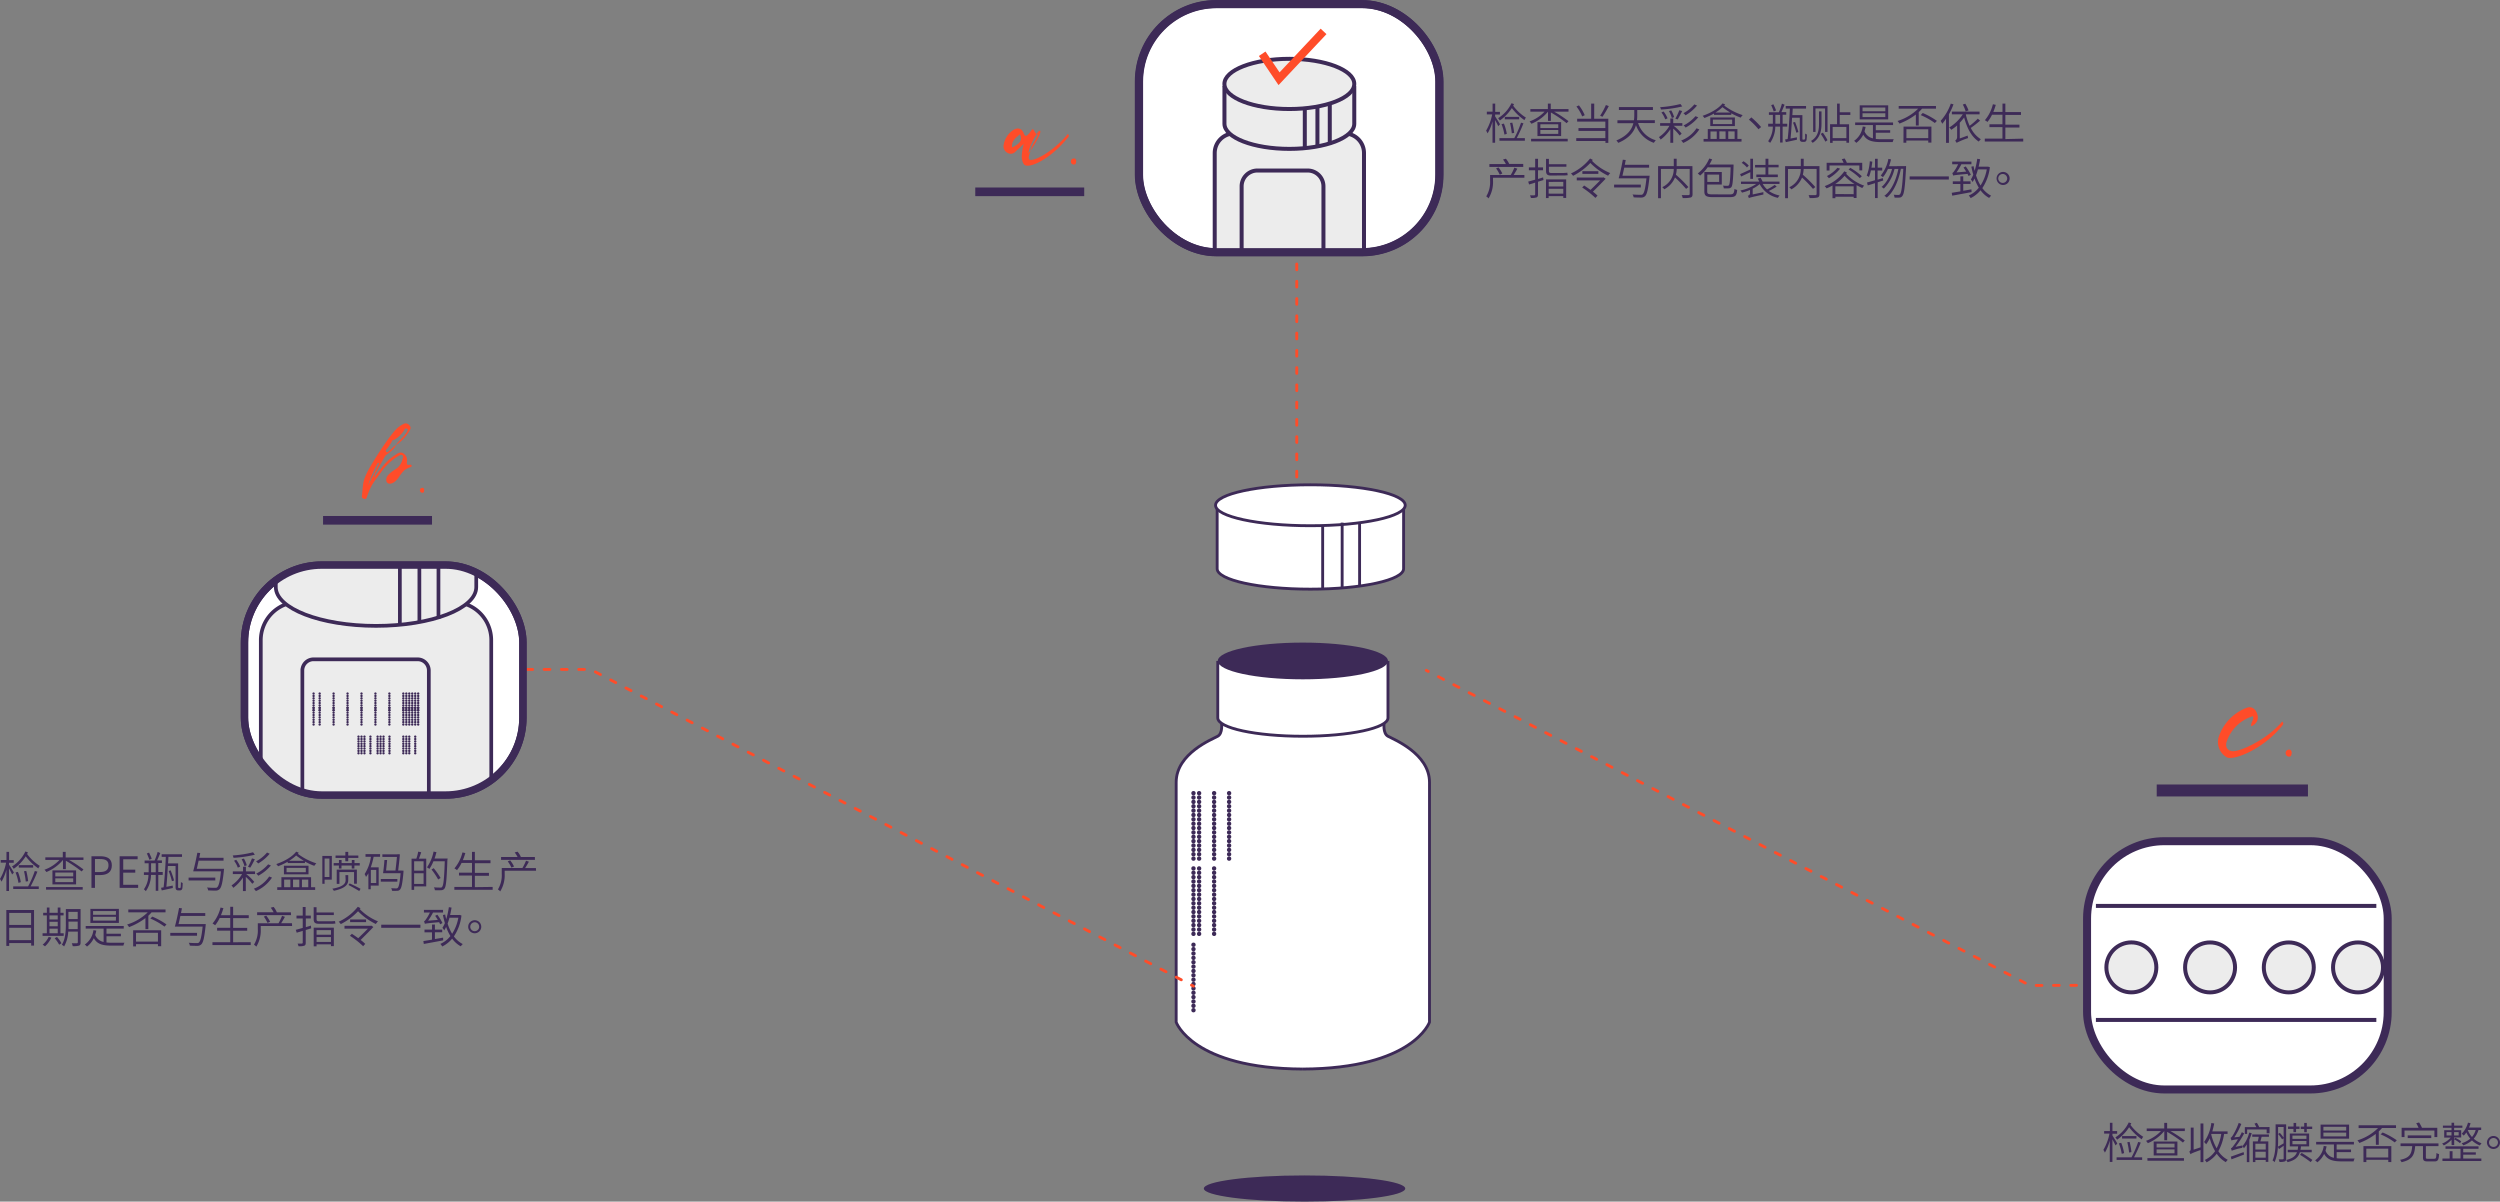 <svg height="417.51" viewBox="0 0 868.66 417.51" width="868.66" xmlns="http://www.w3.org/2000/svg" xmlns:xlink="http://www.w3.org/1999/xlink"><rect x="0" y="0" width="868.66" height="417.51" fill="#808080" stroke="none"/><clipPath id="a"><rect height="86.27" rx="26.89" width="104.46" x="725.18" y="292.28"/></clipPath><clipPath id="b"><rect height="86.21" rx="26.89" width="104.39" x="395.8" y="1.47"/></clipPath><clipPath id="c"><rect height="79.89" rx="26.89" width="96.74" x="84.95" y="196.35"/></clipPath><path d="m422.92 175.56v22.05c0 3.92 14.5 7.1 32.39 7.1s32.39-3.18 32.39-7.1v-22.05" fill="#fff" stroke="#3d2a57" stroke-miterlimit="10"/><path d="m338.87 66.65h37.86" fill="none" stroke="#3d2a57" stroke-miterlimit="10" stroke-width="3"/><path d="m112.25 180.79h37.86" fill="none" stroke="#3d2a57" stroke-miterlimit="10" stroke-width="3"/><path d="m749.38 274.66h52.55" fill="none" stroke="#3d2a57" stroke-miterlimit="10" stroke-width="4.16"/><path d="m371 47.85c-5.89 7.29-12.84 10.55-14.84 9.55-.81-.41-1.15-2.15-1.15-3.11a23.3 23.3 0 0 1 .67-4.29c-1.11 1.07-2 1.88-2.81 2.66a2.23 2.23 0 0 1 -3 .33 2.52 2.52 0 0 1 -1.11-2.81 7.57 7.57 0 0 1 3-4.77c1.55-1.22 3.22-1 3.92.85.59 1.59 1.15.85 1.78.22.44-.44.74-1 1.18-1.48s.74.85 1.52 1.63a18.36 18.36 0 0 0 -2.85 6.59c.26-.26.48-.56.74-.82-.19.7-1.15 3-.11 3.15 2.26.33 8.88-3.78 13.1-9 .65.63.17 1-.04 1.3zm-16.62-1.18c-1.44 1.22-3 2.33-2.73 4.55 2.84-1.3 3.65-2.56 2.76-4.55zm3.67 5.62c.48-2.22 2.33-3.92 2.88-6.4.56-1 .67-.26.41.59a28.1 28.1 0 0 1 -2.85 5.18c-.08.22-.27.41-.41.63zm2.07-5.66c.3-.41.59-.81.92-1.22l-.11.48c-.11.22-.26.59-.44 1a1.57 1.57 0 0 1 -.34-.26z" fill="#ff4c29"/><path d="m372.1 56.07a1 1 0 0 1 1-1c.63-.08.82.44.85.85-.07.66-.07 1.25-.74 1.25a1 1 0 0 1 -1.11-1.1z" fill="#ff4c29"/><path d="m142.59 162.31a10.32 10.32 0 0 0 -2 1 14.9 14.9 0 0 0 -2.2 2.79c-1.87 2.51-3.8 2.3-4.11 1.13-.49-1.86 1.47-3.09 3.71-4.59a5.5 5.5 0 0 0 1.87-3.1c.15-.46.33-1-.06-1.34s-.92 0-1.32.21a19.67 19.67 0 0 0 -6.1 5.7c-2.51 3.52-3.25 4-4.75 8.12-.18.52-.24 1.38-1.22 1.07s-.65-1-.59-1.59c.4-4.05.25-4.54 2-8.09 1.8-3.31 7.53-12.47 10.38-15a10.5 10.5 0 0 1 2.15-1.38 1.54 1.54 0 0 1 1.84.49 1.17 1.17 0 0 1 .27 1.59 15.48 15.48 0 0 1 -4.87 5.36c-.77 1.66-2.33 2.51-3.65 3.62-.15.12-3.43 6.12-3.58 6.25a7.57 7.57 0 0 0 -.36 1.45c1-1.35 2-2.7 3-4a18 18 0 0 1 4.48-4c.76-.52 1.65-1.1 2.63-.49a2.82 2.82 0 0 1 1.32 2.73c-.09.76-.28 1.53 1 1.22a.5.5 0 0 1 .61.37c.08.27-.23.39-.45.48zm-14.7 6.37 3.86-7.72a1.51 1.51 0 0 1 -.4-.21 39.09 39.09 0 0 0 -3.46 7.93zm6.34-11.7c.43.43.7-.12 1-.34.86-.58 1.41-1.5 2.36-2 1.1-1.65 2.79-2.88 3.83-4.63.55-1 .15-1.16-.77-1.07-.39 1.44-3.15 4-4.29 4a16.35 16.35 0 0 1 -1.9 3c-.26.21-.6.64-.23 1.06z" fill="#ff4c29"/><path d="m145.9 170.34a.84.84 0 0 1 .8-.83c.52-.06.67.37.7.71-.06.55-.06 1-.61 1a.86.86 0 0 1 -.89-.88z" fill="#ff4c29"/><path d="m770.87 256.21a16.35 16.35 0 0 1 9.61-10.21c1.88-.81 3.24.38 3.79 2 .64 1.79 0 3.4-2 4.38-.43-1.36 1.1-2.21.51-3.53a13.86 13.86 0 0 0 -9 8.59c-.77 2 .12 3.44 2 3.57 2.73.21 12.34-4.34 17.18-10.29.77.68.22 1.11 0 1.45-6.76 8.37-16.88 12.12-19.17 11a6.13 6.13 0 0 1 -2.92-6.96z" fill="#ff4c29"/><path d="m794.18 261.61a1.16 1.16 0 0 1 1.11-1.15c.72-.09.93.51 1 1-.08.76-.08 1.44-.85 1.44a1.19 1.19 0 0 1 -1.26-1.29z" fill="#ff4c29"/><ellipse cx="455.31" cy="175.56" fill="#fff" rx="32.95" ry="7.11" stroke="#3d2a57" stroke-miterlimit="10"/><path d="m452.7 371.46c38.39-.19 44-16.29 44-16.29v-83.37c0-10-12.69-15-14.46-16s-1.32-4.49-1.32-4.49l-.47-3h-54l-2 3s.46 3.48-1.31 4.49-14.46 5.94-14.46 16v83.37s5.64 16.1 44 16.29" fill="#fff" stroke="#3d2a57" stroke-miterlimit="10"/><path d="m423.13 229.66v19.78c0 3.53 13.24 6.38 29.57 6.38s29.57-2.85 29.57-6.38v-19.78" fill="#fff" stroke="#3d2a57" stroke-miterlimit="10"/><ellipse cx="452.7" cy="229.66" fill="#3d2a57" rx="29.57" ry="6.38"/><path d="m459.58 182.6v22.05" fill="#ff4c29" stroke="#3d2a57" stroke-miterlimit="10"/><path d="m466.35 181.59v23.06" fill="#ff4c29" stroke="#3d2a57" stroke-miterlimit="10"/><path d="m472.41 181.59v22.05" fill="#ff4c29" stroke="#3d2a57" stroke-miterlimit="10"/><g fill="#3d2a57"><path d="m520.58 43.85c-.21-.48-.69-1.39-1.08-2.14v7.89h-.91v-7.44a16.14 16.14 0 0 1 -1.7 4.18 7.78 7.78 0 0 0 -.52-.94 17.71 17.71 0 0 0 2.11-5.66h-1.86v-.93h2v-2.81h.91v2.86h1.64v.93h-1.67v.65c.36.54 1.46 2.29 1.7 2.74zm5.49-7.68c-.09.18-.19.38-.3.56a16.5 16.5 0 0 0 4.44 4.14 3.4 3.4 0 0 0 -.52.88 19.41 19.41 0 0 1 -4.38-4.21 15.29 15.29 0 0 1 -4.17 4.33 9.32 9.32 0 0 0 -.6-.81 12.44 12.44 0 0 0 4.65-5.2zm3.27 6.69a48.49 48.49 0 0 1 -2.34 5.14h2.84v.9h-8.84v-.9h5.17a35 35 0 0 0 2.33-5.37zm-6.78.08a16.86 16.86 0 0 1 1 3.58l-.83.24a16.89 16.89 0 0 0 -1-3.61zm5.3-1.47h-5v-.87h5zm-2.57 4.84a26.58 26.58 0 0 0 -.61-3.58l.79-.11a25 25 0 0 1 .65 3.56z"/><path d="m545 38.8h-5a43 43 0 0 1 5 3.3l-.65.7a43.49 43.49 0 0 0 -5.47-3.72v2.92h-1v-3.2a14.66 14.66 0 0 1 -5.77 4.2 6.33 6.33 0 0 0 -.64-.81 13.25 13.25 0 0 0 5.22-3.4h-4.94v-.9h6.08v-1.89h1v1.9h6.17zm-13 9.42h12.72v.9h-12.72zm10.44-5.78v4.85h-8.23v-4.85zm-1 .74h-6.22v1.33h6.22zm0 2h-6.22v1.33h6.22z"/><path d="m553.92 41.26h4.91v8.38h-1v-.64h-10.14v-1h10.11v-2.5h-9.34v-1h9.34v-2.25h-9.8v-1h4.87v-5.25h1.07zm-4.17-.81a14.33 14.33 0 0 0 -2-3.45l.88-.38a14.41 14.41 0 0 1 2 3.41zm9.25-3.59a36.76 36.76 0 0 1 -2.19 3.71l-.82-.36a23.87 23.87 0 0 0 2-3.72z"/><path d="m569.18 42.74a9.08 9.08 0 0 0 6.16 6 3.85 3.85 0 0 0 -.67.89 10 10 0 0 1 -6.23-6.15c-.64 2.23-2.26 4.51-6.15 6.16a5.3 5.3 0 0 0 -.66-.84c3.93-1.63 5.39-3.88 5.91-6h-5.54v-1h5.74a12.37 12.37 0 0 0 .11-1.79v-1.8h-5.34v-1h11.82v1h-5.45v1.79a13.54 13.54 0 0 1 -.09 1.77h6.21v1z"/><path d="m581.52 43.7a15.46 15.46 0 0 1 2.79 2.73l-.69.66a14.47 14.47 0 0 0 -2.24-2.4v4.92h-1v-4.69a14.31 14.31 0 0 1 -3.36 3.58 3.51 3.51 0 0 0 -.61-.85 11.86 11.86 0 0 0 3.67-3.95h-3.25v-.91h3.55v-1.62h1v1.62h3.17v.91zm3-6.72a38.85 38.85 0 0 1 -7.41 1.08 2.75 2.75 0 0 0 -.28-.82 38.44 38.44 0 0 0 7.06-1.1zm-5.92 4.5a8.42 8.42 0 0 0 -1.31-2.4l.74-.34a9.06 9.06 0 0 1 1.38 2.37zm2.3-.48a10.57 10.57 0 0 0 -1-2.42l.8-.22a10.15 10.15 0 0 1 1 2.34zm1.22.22a19 19 0 0 0 1.38-2.92l1 .28c-.5 1-1.11 2.18-1.59 2.93zm8.34 3.75a12.79 12.79 0 0 1 -5.61 4.7 3.72 3.72 0 0 0 -.71-.83 11.27 11.27 0 0 0 5.34-4.26zm-.8-8.29a15.07 15.07 0 0 1 -4 3.39 4 4 0 0 0 -.74-.74 12.67 12.67 0 0 0 3.81-3.06zm.42 4.08a15.14 15.14 0 0 1 -4.38 3.57 3.35 3.35 0 0 0 -.72-.74 13.5 13.5 0 0 0 4.14-3.22z"/><path d="m599.42 36.28a2.88 2.88 0 0 1 -.32.39 21.08 21.08 0 0 0 6.42 3.33 5.24 5.24 0 0 0 -.7.87 22.13 22.13 0 0 1 -3.26-1.5v.54h-6v-.46a24.66 24.66 0 0 1 -3.34 1.55 3.8 3.8 0 0 0 -.63-.76c2.92-1 5.59-2.57 6.93-4.32zm4.27 12h1.43v.93h-13.19v-.93h1.46v-3.44h10.3zm-.88-7.47v3h-8.55v-3zm-8.48 7.47h2.17v-2.61h-2.17zm7.53-6.73h-6.69v1.55h6.69zm-.67-2.46a23.37 23.37 0 0 1 -2.69-1.85 13.83 13.83 0 0 1 -2.41 1.85zm-3.77 6.54v2.65h2.16v-2.61zm3.09 0v2.65h2.21v-2.61z"/><path d="m611.92 44.14-.91.78a24 24 0 0 0 -3.33-3.35l.85-.78a28.91 28.91 0 0 1 3.39 3.35z"/><path d="m619.4 44v5.53h-.88v-5.53h-1.67a10.09 10.09 0 0 1 -1.8 5.65 3.38 3.38 0 0 0 -.7-.58 9 9 0 0 0 1.65-5.07h-1.62v-1h1.62v-3.08h-1.37v-.92h3.47a20.44 20.44 0 0 0 1.06-3l.92.39c-.35.83-.75 1.82-1.11 2.57h1.68v.91h-1.25v3.13h1.6v1zm-3.09-5.25a23.45 23.45 0 0 0 -.88-2.21l.76-.3c.33.69.75 1.61.93 2.13zm2.21 4.25v-3.08h-1.64v3.08zm8.31 5.49a.39.39 0 0 0 .27-.07 1.13 1.13 0 0 0 .12-.44c0-.25 0-.84 0-1.59a1.62 1.62 0 0 0 .62.33 16.36 16.36 0 0 1 -.11 1.79 1 1 0 0 1 -.3.61.93.93 0 0 1 -.6.18h-.55a1 1 0 0 1 -.68-.24c-.19-.18-.24-.42-.24-1.44v-6.72h-2.68c-.15 2.62-.33 5.35-.53 7.24l2.21-.43v.84l-3.85.84-.26-.92.9-.16c.32-2.67.63-7.19.77-10.58h-1.44v-.91h7.06v.91h-4.64c0 .72-.08 1.49-.12 2.27h3.49v7.78a2 2 0 0 0 .06.69.27.27 0 0 0 .2.06zm-2.69-2.4a24.78 24.78 0 0 0 -1.14-3.5l.71-.21a28.63 28.63 0 0 1 1.18 3.53z"/><path d="m632.91 42.85c0 2.2-.28 5-3.08 6.79a3.52 3.52 0 0 0 -.58-.66c2.63-1.51 2.79-4.2 2.79-6.13v-4.14h.87zm-2.08 3h-.83v-9h5v9h-.86v-8.16h-3.33zm2.56.26a22.19 22.19 0 0 1 1.61 2.59l-.75.52a20 20 0 0 0 -1.63-2.7zm5.85-6.17v3.23h3.24v6.42h-.93v-.66h-4.77v.72h-.9v-6.5h2.43v-7.15h.93v3h3.69v.93zm2.31 4.16h-4.77v3.9h4.77z"/><path d="m651.77 48.28a17.77 17.77 0 0 0 1.85.09h4.39a4.42 4.42 0 0 0 -.36 1h-4.06c-3.08 0-5-.48-6.18-2.59a8 8 0 0 1 -2.41 2.86 4.76 4.76 0 0 0 -.77-.7 7.17 7.17 0 0 0 3-5l1 .15a15.34 15.34 0 0 1 -.38 1.52 4 4 0 0 0 2.93 2.46v-4.61h-6.18v-.9h13.17v.9h-6v1.77h5v.9h-5zm4.31-6.8h-9.9v-4.89h9.9zm-1-4.12h-7.92v1.3h7.92zm0 2h-7.92v1.32h7.92z"/><path d="m665.69 39.8a22.83 22.83 0 0 1 -5.69 3.14 4.41 4.41 0 0 0 -.69-.9 17.63 17.63 0 0 0 7.19-4.28h-6.77v-.93h12.95v.93h-4.85a11.68 11.68 0 0 1 -1.14 1.2v4.65h-1zm-4.28 4.2h9.69v5.55h-1.1v-.72h-7.62v.77h-1zm1 .89v3.11h7.59v-3.08zm5.67-5.63a26.3 26.3 0 0 1 4.92 2.74l-.71.75a23.89 23.89 0 0 0 -4.91-2.75z"/><path d="m678.77 36.25a23.38 23.38 0 0 1 -1.59 3.45v9.94h-1v-8.41a14.07 14.07 0 0 1 -1.31 1.77 6.37 6.37 0 0 0 -.57-1 17.45 17.45 0 0 0 3.53-6zm9.23 5.67a34.35 34.35 0 0 1 -3.22 2.53 9.64 9.64 0 0 0 3.49 3.93 6.21 6.21 0 0 0 -.72.81c-2.47-1.56-4.12-4.71-5.08-8.37a16.84 16.84 0 0 1 -1.52 1.82v5.47l2.73-1a6.39 6.39 0 0 0 .17.87 25.22 25.22 0 0 0 -4 1.65 3.2 3.2 0 0 0 -.51-.75 1.5 1.5 0 0 0 .69-1.23v-4.05a18 18 0 0 1 -2.03 1.5 5.9 5.9 0 0 0 -.71-.8 15.07 15.07 0 0 0 4.71-4.57h-3.8v-.95h9.63v.95h-4.69l-.08.1a21.17 21.17 0 0 0 1.31 3.89 24.54 24.54 0 0 0 2.85-2.49zm-5-3.21a13.75 13.75 0 0 0 -1-2.39l.87-.28a13 13 0 0 1 1.13 2.32z"/><path d="m703 48.17v1h-13.36v-1h6.14v-4h-4.52v-1h4.52v-3.31h-3.62a11.88 11.88 0 0 1 -1.59 2.51 5.42 5.42 0 0 0 -.9-.6 13.57 13.57 0 0 0 2.79-5.55l1 .21a21.59 21.59 0 0 1 -.85 2.46h3.18v-2.89h1v2.93h5.43v1h-5.43v3.39h4.89v1h-4.89v4z"/><path d="m529.67 61.75h-10.9v1.09a10.77 10.77 0 0 1 -1.55 6.09 3.33 3.33 0 0 0 -.81-.69 9.47 9.47 0 0 0 1.34-5.43v-2h7.18a17.19 17.19 0 0 0 1.25-2.55l1.05.35c-.41.73-.87 1.56-1.31 2.2h3.75zm-.39-3.75h-11.77v-1h5.73a9.29 9.29 0 0 0 -1-1.58l1-.27a6.88 6.88 0 0 1 1.14 1.8h-.12 5zm-8.17 2.7a11.28 11.28 0 0 0 -1.28-2.18l.84-.34a10.11 10.11 0 0 1 1.33 2.1z"/><path d="m536.3 62.56-1.9.58v4.46c0 .58-.15.85-.51 1a5.43 5.43 0 0 1 -1.95.18 4.89 4.89 0 0 0 -.33-.92h1.52s.28-.06.28-.28v-4.12l-2.1.64-.32-1c.66-.18 1.5-.4 2.42-.67v-3.26h-2.18v-1h2.18v-3h1v3h1.74v1h-1.75v3c.58-.15 1.18-.35 1.77-.53zm2.7-1.56c-1.38 0-1.81-.43-1.81-1.68v-4.11h1v1.84h6.08v.89h-6.08v1.39c0 .57.17.78.83.78h4a12.43 12.43 0 0 0 1.58-.11c0 .27.09.65.13.87a8.92 8.92 0 0 1 -1.68.09zm-1.81 1.34h7v6.43h-1v-.63h-5.09v.69h-.94zm.94.87v1.59h5.06v-1.61zm5.06 4.09v-1.7h-5.09v1.68z"/><path d="m553.43 55.55a3.79 3.79 0 0 1 -.25.35 19 19 0 0 0 6.33 4.24 4.88 4.88 0 0 0 -.75.92 22 22 0 0 1 -6.18-4.44 21.19 21.19 0 0 1 -6 4.47 5.48 5.48 0 0 0 -.72-.83 18 18 0 0 0 6.64-5.19zm4.47 6.56c-1.17 1.24-2.92 3-4.42 4.5a14.47 14.47 0 0 1 1.6 1.36l-.73.8a31.81 31.81 0 0 0 -4.6-3.62l.68-.69c.7.44 1.47 1 2.22 1.52 1.13-1.08 2.39-2.33 3.35-3.3h-8.13v-1h9.13l.15-.08zm-2.53-2.63v.93h-5.55v-.93z"/><path d="m570.13 65.14h-9.29v-1h9.29zm3-3.62c-.44 4.29-.86 6-1.53 6.63a1.85 1.85 0 0 1 -1.34.5c-.52 0-1.59 0-2.64-.08a2.19 2.19 0 0 0 -.37-1c1.17.11 2.31.12 2.73.12s.6 0 .78-.18c.55-.45.94-2 1.32-5.55h-9.65c.47-1.64 1.08-4.44 1.44-6.47l1 .11c-.09.52-.19 1.09-.31 1.66h8.44v1h-8.64c-.21 1-.42 2-.63 2.81h9.46z"/><path d="m588.1 67.45c0 .69-.17 1-.66 1.18a10.93 10.93 0 0 1 -2.76.18 4 4 0 0 0 -.35-1h2.4s.38-.11.38-.36v-8.75h-4.5a9.65 9.65 0 0 1 -.29 2 46.61 46.61 0 0 1 4.34 4.3l-.81.63a43.25 43.25 0 0 0 -3.85-3.97 8.15 8.15 0 0 1 -3.72 4.11 4.1 4.1 0 0 0 -.71-.74 6.89 6.89 0 0 0 4-6.33h-4.45v10.16h-1v-11.13h5.46v-2.58h1v2.58h5.48z"/><path d="m593.35 58.13a14.63 14.63 0 0 1 -2.61 2.87c-.18-.17-.59-.54-.83-.72a13 13 0 0 0 4-5.21l1 .29a18.25 18.25 0 0 1 -.95 1.81h8.39s0 .36 0 .5c-.16 5-.33 6.76-.73 7.3a1.26 1.26 0 0 1 -.93.47 13 13 0 0 1 -1.74 0 2.6 2.6 0 0 0 -.27-.94c.67.06 1.3.06 1.54.06a.54.54 0 0 0 .51-.2c.3-.37.47-1.9.6-6.21zm7.65 9.42c1.29 0 1.52-.34 1.67-1.92a2.58 2.58 0 0 0 .94.36c-.19 2-.61 2.51-2.61 2.51h-5.8c-2.27 0-3-.39-3-2v-6.73h6.06v4.36h-5.07v2.4c0 .81.29 1 1.89 1zm-7.77-6.88v2.55h4.11v-2.55z"/><path d="m608.17 59.83c-1.11.54-2.27 1.06-3.2 1.5l-.34-.84c.91-.36 2.2-1 3.54-1.59v-3.75h.94v7h-.94zm9.16 5a20.58 20.58 0 0 1 -2.73 1.52 10.25 10.25 0 0 0 3.75 1.59 2.78 2.78 0 0 0 -.58.81 9.25 9.25 0 0 1 -6.35-4.79 10.89 10.89 0 0 1 -2.42 1.6v2l3.72-.8a6.05 6.05 0 0 0 0 .83c-4.25.94-4.76 1.06-5.06 1.26a2.81 2.81 0 0 0 -.36-.84.94.94 0 0 0 .77-.9v-1.11a17.79 17.79 0 0 1 -2.78.93 3.72 3.72 0 0 0 -.57-.75 15.07 15.07 0 0 0 5.52-2.27h-5.31v-.81h6.35a8.64 8.64 0 0 0 -.54-1.05l1-.27c.25.4.52.91.72 1.32h5.85v.82h-5.82a7.18 7.18 0 0 0 1.51 1.89 19 19 0 0 0 2.64-1.56zm-10.33-6.64a8.59 8.59 0 0 0 -1.82-1.6l.61-.57a8.26 8.26 0 0 1 1.84 1.53zm6.45 0h-3.63v-.89h3.63v-2.15h1v2.11h3.55v.89h-3.57v2.5h3.3v.89h-7.47v-.89h3.18z"/><path d="m632.2 67.45c0 .69-.17 1-.66 1.18a10.93 10.93 0 0 1 -2.76.18 4 4 0 0 0 -.35-1h2.4s.38-.11.38-.36v-8.75h-4.5a9.65 9.65 0 0 1 -.29 2 46.61 46.61 0 0 1 4.34 4.3l-.81.63a43.25 43.25 0 0 0 -3.81-3.94 8.15 8.15 0 0 1 -3.72 4.11 3.79 3.79 0 0 0 -.71-.74 6.89 6.89 0 0 0 4-6.33h-4.45v10.13h-1v-11.13h5.46v-2.58h1v2.58h5.48z"/><path d="m641.75 60-.28.39a15.61 15.61 0 0 0 6.27 4.12 3.22 3.22 0 0 0 -.65.83c-.7-.3-1.36-.65-2-1v4.47h-1v-.45h-6.36v.52h-1v-4.43a15.34 15.34 0 0 1 -2.07 1 4.78 4.78 0 0 0 -.65-.79 14.51 14.51 0 0 0 6.84-5.15zm-6.06-.75h-1v-2.69h5.89a8.64 8.64 0 0 0 -.64-1.25l1-.25a9 9 0 0 1 .78 1.5h5.34v2.64h-1v-1.71h-10.37zm3.68-.63a14.58 14.58 0 0 1 -3.89 3.31 8.06 8.06 0 0 0 -.7-.76 11.85 11.85 0 0 0 3.66-2.87zm4.71 8.85v-2.72h-6.36v2.67zm.25-3.57a15.79 15.79 0 0 1 -3.4-2.82 15.3 15.3 0 0 1 -3.2 2.82zm-1.41-5.58a21.74 21.74 0 0 1 4 2.91l-.7.67a21.12 21.12 0 0 0 -3.9-3z"/><path d="m654.37 62.71-1.94.63v5.49h-.93v-5.19l-2.52.78-.27-1c.77-.21 1.74-.48 2.79-.8v-3.41h-1.42a13.82 13.82 0 0 1 -.69 2.28 5.6 5.6 0 0 0 -.77-.46 17.27 17.27 0 0 0 1.07-5l.88.15c-.09.7-.19 1.41-.31 2.08h1.24v-3.08h.93v3.07h1.57v1h-1.61v3.18l1.82-.55zm7.92-5s0 .39 0 .52c-.36 6.83-.67 9.15-1.3 9.87a1.27 1.27 0 0 1 -1 .56 12.52 12.52 0 0 1 -1.71 0 2.67 2.67 0 0 0 -.28-1c.7.06 1.32.08 1.6.08a.66.66 0 0 0 .59-.26c.48-.54.82-2.77 1.14-8.83h-.84c-.77 4-2.43 8-4.92 10a2.9 2.9 0 0 0 -.84-.6c2.49-1.8 4.11-5.55 4.89-9.36h-1.34a14.59 14.59 0 0 1 -3.72 6.85 3.58 3.58 0 0 0 -.79-.58c1.6-1.26 3-3.83 3.66-6.27h-1.43a12.3 12.3 0 0 1 -1.74 2.88 7.68 7.68 0 0 0 -.77-.57 12.91 12.91 0 0 0 2.66-5.79l.91.18a21.09 21.09 0 0 1 -.69 2.37z"/><path d="m677.15 61.3v1.08h-13.62v-1.08z"/><path d="m685.06 66.74c-2.42.47-5 .93-6.74 1.25l-.16-1 3-.49v-2.56h-2.63v-.94h2.63v-1.73h1v1.73h2.53v.92h-2.53v2.37l2.83-.5zm-1.06-5.58a8.06 8.06 0 0 0 -.36-.73c-4.11.37-4.63.45-5 .58a6.2 6.2 0 0 0 -.3-.93c.23 0 .44-.28.68-.64a13.45 13.45 0 0 0 1.36-2.37h-2.07v-.92h6.69v.92h-3.48a24.07 24.07 0 0 1 -1.71 2.83l3.37-.27c-.3-.49-.63-1-.93-1.42l.77-.38a19.2 19.2 0 0 1 1.78 2.88zm7.41-3.06a16.48 16.48 0 0 1 -2.62 7.26 8.79 8.79 0 0 0 3.06 2.64 4.75 4.75 0 0 0 -.69.78 9.32 9.32 0 0 1 -3-2.67 10.24 10.24 0 0 1 -3.43 2.73 4.17 4.17 0 0 0 -.66-.9 9.11 9.11 0 0 0 3.49-2.73 15.89 15.89 0 0 1 -1.48-3.19c-.21.45-.44.85-.66 1.23a5.82 5.82 0 0 0 -.62-.9 9.1 9.1 0 0 0 .84-1.65c-.25-.89-.48-1.82-.67-2.79l.78-.17a16 16 0 0 0 .37 1.62 29.1 29.1 0 0 0 .9-4.18l1 .15c-.15.88-.32 1.75-.51 2.58h3.13.17zm-4.15.77c-.21.72-.42 1.41-.66 2.05a16 16 0 0 0 1.57 3.53 15.18 15.18 0 0 0 2.16-5.58z"/><path d="m696 59.74a2.27 2.27 0 1 1 -2.26 2.26 2.27 2.27 0 0 1 2.26-2.26zm0 3.81a1.55 1.55 0 0 0 0-3.09 1.55 1.55 0 1 0 0 3.09z"/><path d="m735.07 398c-.21-.48-.69-1.39-1.08-2.14v7.88h-.92v-7.43a16.15 16.15 0 0 1 -1.69 4.18 6.78 6.78 0 0 0 -.53-.95 17.79 17.79 0 0 0 2.12-5.65h-1.86v-.89h2v-2.86h.89v2.86h1.63v.93h-1.63v.64c.36.55 1.45 2.3 1.69 2.75zm5.49-7.68c-.09.18-.2.38-.3.55a16.39 16.39 0 0 0 4.44 4.13 3.44 3.44 0 0 0 -.53.88 20.07 20.07 0 0 1 -4.38-4.21 15.15 15.15 0 0 1 -4.17 4.33 9.32 9.32 0 0 0 -.6-.81 12.44 12.44 0 0 0 4.65-5.2zm3.27 6.69a51.61 51.61 0 0 1 -2.34 5.13h2.83v.9h-8.88v-.9h5.18a35.35 35.35 0 0 0 2.32-5.37zm-6.78.08a16.79 16.79 0 0 1 1 3.58l-.82.24a17.58 17.58 0 0 0 -1-3.62zm5.29-1.48h-5v-.86h5zm-2.56 4.85a28.84 28.84 0 0 0 -.62-3.59l.8-.1a24.81 24.81 0 0 1 .64 3.55z"/><path d="m759.13 393h-5a41.28 41.28 0 0 1 5 3.3l-.64.7a44.43 44.43 0 0 0 -5.48-3.72v2.91h-1v-3.19a14.63 14.63 0 0 1 -5.71 4.21 5.13 5.13 0 0 0 -.65-.81 13.36 13.36 0 0 0 5.22-3.4h-4.97v-.9h6.1v-1.94h1v1.94h6.17zm-13 9.41h12.72v.91h-12.68zm10.44-5.77v4.85h-8.24v-4.85zm-1 .74h-6.23v1.33h6.23zm0 2h-6.23v1.34h6.23z"/><path d="m764.6 390.36h1v13.45h-1v-4.22c-2.8 1-3.21 1.25-3.48 1.47a5.39 5.39 0 0 0 -.43-.91 1.08 1.08 0 0 0 .52-1v-7.35h1v7.66l2.41-.81zm8.19 3.64a17.47 17.47 0 0 1 -2 6 8.84 8.84 0 0 0 3.29 3 4.48 4.48 0 0 0 -.69.81 9.35 9.35 0 0 1 -3.15-2.93 10.71 10.71 0 0 1 -3.53 3 3.7 3.7 0 0 0 -.64-.83 9 9 0 0 0 3.6-3.06 18.71 18.71 0 0 1 -1.86-4.48 12 12 0 0 1 -1.26 2.1 6 6 0 0 0 -.71-.81 14.3 14.3 0 0 0 2.52-6.6l1 .17c-.18.94-.41 1.87-.66 2.75h5.3v.88zm-4.47.17a18.69 18.69 0 0 0 1.88 4.83 16.17 16.17 0 0 0 1.6-5h-3.42z"/><path d="m779.14 398a4.52 4.52 0 0 0 0 .84 18.31 18.31 0 0 0 -3.69 1c-.05-.18-.2-.64-.29-.87.29-.05.62-.43 1-1a18.15 18.15 0 0 0 1.44-2.1 9.62 9.62 0 0 0 -2.26.39 8 8 0 0 0 -.3-.91c.24-.05.51-.42.84-.92a24.61 24.61 0 0 0 2-4.28l.9.39a25.7 25.7 0 0 1 -2.44 4.64l1.78-.18a13 13 0 0 0 .84-1.61l.8.44a32.41 32.41 0 0 1 -3 4.65zm-4 3.89c1.11-.37 2.79-1 4.44-1.57l.15.84c-1.53.59-3.12 1.21-4.38 1.67zm7.26-8.13a22.81 22.81 0 0 1 -.84 2.23v7.82h-.87v-6.2a9 9 0 0 1 -1 1.34 4.12 4.12 0 0 0 -.55-.65 11.67 11.67 0 0 0 2.38-4.77zm6.18-2.16v2.16h-1v-1.31h-6.78v1.55h-.8v-2.37h4c-.2-.39-.44-.86-.65-1.21l.83-.29a11.65 11.65 0 0 1 .81 1.5zm-6 2.59h5.79v.81h-2.53c-.15.54-.3 1.11-.44 1.59h2.76v7.11h-.9v-.64h-3.6v.71h-.87v-7.17h1.7c.13-.48.25-1.08.34-1.59h-2.25zm4.68 3.22h-3.6v2h3.6zm0 4.85v-2.08h-3.6v2.08z"/><path d="m794.36 402.55c0 .54-.12.83-.45 1a5.28 5.28 0 0 1 -1.89.18 3.5 3.5 0 0 0 -.27-.91h1.49s.25-.08.25-.28v-4.44l-1.62 1.17-.39-.79a15.42 15.42 0 0 1 -1.14 5.34 2.49 2.49 0 0 0 -.72-.61c1-2.13 1.07-5.07 1.07-7.21v-5.33h3.67zm-2.8-6.57c0 .75 0 1.57-.08 2.46.53-.29 1.25-.72 2-1.17v-1.77l-.54.38a11.69 11.69 0 0 0 -1.38-1.86l.6-.38a13 13 0 0 1 1.32 1.65v-3.69h-1.93zm7.56 4.4c-.54 1.71-1.68 2.8-4.28 3.43a2.48 2.48 0 0 0 -.51-.76c2.25-.51 3.27-1.35 3.78-2.67h-3.21v-.87h3.45c.08-.37.12-.75.17-1.17h-2.9v-4.49h6.72v4.49h-2.85c0 .4-.09.8-.16 1.17h3.91v.87zm-2.24-8.12h-1.88v-.84h1.93v-1.23h.9v1.23h1.17v.84h-1.2v1.12h-.9zm-.34 3.46h4.86v-1.13h-4.86zm0 1.88h4.86v-1.15h-4.86zm3.21 3c1.23.73 2.88 1.8 3.72 2.44l-.59.75a38.77 38.77 0 0 0 -3.72-2.54zm.88-8.31h-1.2v-.84h1.2v-1.27h.9v1.27h1.88v.84h-1.88v1.1h-.9z"/><path d="m811.91 402.45a17.77 17.77 0 0 0 1.85.09h4.39a4.42 4.42 0 0 0 -.36 1h-4.06c-3.08 0-5-.48-6.18-2.6a7.91 7.91 0 0 1 -2.37 2.93 4.76 4.76 0 0 0 -.77-.7 7.17 7.17 0 0 0 3-5l1 .15a15.13 15.13 0 0 1 -.38 1.51 3.91 3.91 0 0 0 2.93 2.46v-4.63h-6.18v-.9h13.12v.9h-6v1.77h5v.9h-5zm4.31-6.8h-9.9v-4.89h9.9zm-1-4.12h-7.92v1.3h7.92zm0 2h-7.92v1.32h7.92z"/><path d="m825.49 394a22.83 22.83 0 0 1 -5.69 3.14 4.41 4.41 0 0 0 -.69-.9 17.74 17.74 0 0 0 7.19-4.28h-6.77v-.96h13v.93h-4.85a11.68 11.68 0 0 1 -1.14 1.2v4.65h-1zm-4.28 4.23h9.69v5.55h-1.06v-.78h-7.62v.77h-1zm1 .89v3.05h7.62v-3.05zm5.67-5.63a26.3 26.3 0 0 1 4.92 2.72l-.71.74a23.89 23.89 0 0 0 -4.92-2.8z"/><path d="m845.84 402.63c.59 0 .68-.27.74-2a3.38 3.38 0 0 0 .91.39c-.12 2-.42 2.53-1.57 2.53h-2.36c-1.3 0-1.66-.3-1.66-1.41v-3.9h-2.72c-.24 3.16-1.06 4.77-4.74 5.58a2.34 2.34 0 0 0 -.52-.81c3.39-.69 4-2 4.24-4.77h-4.06v-.94h13.18v.94h-4.38v3.89c0 .43.12.51.75.51zm-10.36-7.53h-1v-3.23h5.88a11.33 11.33 0 0 0 -.81-1.59l1-.27a14.05 14.05 0 0 1 1 1.86h5.32v3.23h-1v-2.27h-10.39zm1.11.34v-.93h8.19v.93z"/><path d="m851.81 396a8.48 8.48 0 0 1 -2.68 2 3.94 3.94 0 0 0 -.59-.65 7.66 7.66 0 0 0 3-2.08h-2.27v-2.57h2.55v-.82h-3v-.77h3v-1h.9v1h2.87v.77h-2.87v.82h2.46v2.53h-2.46v.57l.39-.46a9.87 9.87 0 0 1 2.09 1.27l-.45.6a12.31 12.31 0 0 0 -2-1.33v2h-.9zm4.07 6.54h6.3v.86h-13.52v-.86h2.51v-2.54h1v2.52h2.77v-3.36h-5.22v-.84h11.48v.84h-5.32v1.24h4.38v.8h-4.38zm-5.79-8h1.72v-1.17h-1.72zm2.62-1.17v1.17h1.59v-1.17zm8.46-.71a8.07 8.07 0 0 1 -1.63 3 7.66 7.66 0 0 0 2.71 1.58 4.26 4.26 0 0 0 -.57.77 8.25 8.25 0 0 1 -2.76-1.75 9.59 9.59 0 0 1 -3 1.71 5.77 5.77 0 0 0 -.58-.73 8.68 8.68 0 0 0 3-1.59 9.48 9.48 0 0 1 -1.37-2.18 7.5 7.5 0 0 1 -.91 1.12 8.8 8.8 0 0 0 -.69-.67 8.55 8.55 0 0 0 2.16-3.84l.9.2a12.73 12.73 0 0 1 -.54 1.5h4.23v.84zm-3.7 0a7.78 7.78 0 0 0 1.45 2.4 6.16 6.16 0 0 0 1.29-2.43h-2.73z"/><path d="m866.39 394.71a2.26 2.26 0 1 1 -2.26 2.26 2.27 2.27 0 0 1 2.26-2.26zm0 3.81a1.55 1.55 0 1 0 -1.54-1.55 1.53 1.53 0 0 0 1.54 1.55z"/><path d="m4.21 303.85c-.21-.47-.68-1.39-1.08-2.14v7.89h-.91v-7.44a16 16 0 0 1 -1.69 4.18 6.67 6.67 0 0 0 -.53-.94 17.85 17.85 0 0 0 2.12-5.66h-1.87v-.93h2v-2.81h.91v2.86h1.61v.93h-1.64v.65c.37.54 1.46 2.29 1.7 2.74zm5.5-7.68c-.09.19-.2.38-.3.56a16.31 16.31 0 0 0 4.43 4.14 3.4 3.4 0 0 0 -.52.88 19.41 19.41 0 0 1 -4.38-4.21 15.19 15.19 0 0 1 -4.17 4.34 8.09 8.09 0 0 0 -.6-.82 12.38 12.38 0 0 0 4.65-5.2zm3.29 6.69a48.49 48.49 0 0 1 -2.37 5.14h2.84v.9h-8.88v-.9h5.17a34.3 34.3 0 0 0 2.33-5.36zm-6.77.08a17.4 17.4 0 0 1 1 3.58l-.82.24a17.5 17.5 0 0 0 -1-3.61zm5.29-1.47h-5v-.87h5zm-2.57 4.84a26.58 26.58 0 0 0 -.61-3.58l.79-.1a24.66 24.66 0 0 1 .65 3.55z"/><path d="m29 298.8h-5a42.1 42.1 0 0 1 5 3.3l-.64.7a45.57 45.57 0 0 0 -5.48-3.72v2.92h-1v-3.2a14.63 14.63 0 0 1 -5.77 4.2 5 5 0 0 0 -.65-.8 13.39 13.39 0 0 0 5.22-3.41h-4.93v-.9h6.07v-1.89h1v1.93h6.18zm-13 9.42h12.74v.9h-12.74zm10.44-5.78v4.85h-8.22v-4.85zm-1 .74h-6.23v1.33h6.23zm0 2h-6.23v1.33h6.23z"/><path d="m31.78 297.51h3c2.48 0 4.08.82 4.08 3.18s-1.6 3.36-4 3.36h-1.86v4.44h-1.22zm2.92 5.49c2 0 3-.71 3-2.34s-1-2.18-3-2.18h-1.7v4.52z"/><path d="m41.57 297.51h6.25v1.05h-5v3.61h4.18v1.05h-4.19v4.22h5.19v1.05h-6.43z"/><path d="m55 304v5.53h-.89v-5.53h-1.64a10.17 10.17 0 0 1 -1.8 5.65 3.73 3.73 0 0 0 -.67-.65 8.92 8.92 0 0 0 1.58-5h-1.58v-.91h1.65v-3.13h-1.4v-.96h3.46a20.48 20.48 0 0 0 1.07-3l.91.4c-.34.82-.75 1.81-1.11 2.56h1.68v.91h-1.26v3.13h1.54v1zm-3.09-5.25a22.6 22.6 0 0 0 -.89-2.2l.77-.3c.33.68.75 1.6.93 2.12zm2.2 4.34v-3.13h-1.61v3.13zm8.31 5.48a.38.38 0 0 0 .27-.07 1 1 0 0 0 .12-.44c0-.25.05-.84.05-1.59a1.65 1.65 0 0 0 .61.33 14.57 14.57 0 0 1 -.1 1.79 1 1 0 0 1 -.3.61 1 1 0 0 1 -.6.18h-.56a1 1 0 0 1 -.67-.24c-.2-.18-.24-.42-.24-1.44v-6.8h-2.67c-.15 2.62-.33 5.35-.52 7.24l2.2-.43.05.84-3.86.84-.25-.92.9-.16c.31-2.67.63-7.18.76-10.58h-1.44v-.91h7.07v.91h-4.73c0 .73-.07 1.49-.12 2.27h3.5v7.78a1.74 1.74 0 0 0 .06.69.24.24 0 0 0 .19.06zm-2.68-2.4a28.12 28.12 0 0 0 -1.14-3.54l.7-.21a31.25 31.25 0 0 1 1.19 3.53z"/><path d="m74.81 305.94h-9.28v-1h9.28zm3-3.62c-.43 4.29-.85 6-1.53 6.63a1.84 1.84 0 0 1 -1.33.5c-.53 0-1.59 0-2.64-.08a2.21 2.21 0 0 0 -.38-1c1.17.11 2.31.12 2.73.12s.6 0 .78-.18c.56-.44 1-2 1.32-5.55h-9.64c.46-1.63 1.08-4.44 1.44-6.46l1 .1c-.09.52-.2 1.09-.32 1.66h8.43v1h-8.67c-.21 1-.42 2-.63 2.81h9.47z"/><path d="m85.55 303.71a15.11 15.11 0 0 1 2.79 2.72l-.69.66a14.47 14.47 0 0 0 -2.24-2.4v4.92h-1v-4.69a14.31 14.31 0 0 1 -3.36 3.58 3.51 3.51 0 0 0 -.61-.85 11.92 11.92 0 0 0 3.67-3.94h-3.21v-.92h3.55v-1.62h1v1.62h3.17v.92zm3-6.73a38.85 38.85 0 0 1 -7.41 1.08 2.85 2.85 0 0 0 -.28-.82 38.44 38.44 0 0 0 7.06-1.1zm-5.92 4.5a8.42 8.42 0 0 0 -1.31-2.4l.74-.34a9.06 9.06 0 0 1 1.38 2.37zm2.32-.52a10.51 10.51 0 0 0 -1-2.41l.8-.23a10.15 10.15 0 0 1 1 2.34zm1.22.22a19 19 0 0 0 1.38-2.92l1 .29c-.5 1-1.11 2.17-1.59 2.92zm8.34 3.75a12.79 12.79 0 0 1 -5.61 4.7 3.72 3.72 0 0 0 -.71-.83 11.32 11.32 0 0 0 5.34-4.25zm-.8-8.29a15.07 15.07 0 0 1 -4 3.39 3.66 3.66 0 0 0 -.74-.73 12.85 12.85 0 0 0 3.81-3.07zm.42 4.08a15.14 15.14 0 0 1 -4.38 3.57 3.35 3.35 0 0 0 -.72-.74 13.34 13.34 0 0 0 4.14-3.22z"/><path d="m103.81 296.28a2.79 2.79 0 0 1 -.31.39 21.08 21.08 0 0 0 6.42 3.31 5.21 5.21 0 0 0 -.71.87 21 21 0 0 1 -3.25-1.5v.54h-6v-.46a24.12 24.12 0 0 1 -3.35 1.57 3.74 3.74 0 0 0 -.63-.76c2.93-1 5.6-2.57 6.93-4.32zm4.28 12h1.42v.93h-13.18v-.93h1.45v-3.48h10.31zm-.89-7.47v3h-8.55v-3zm-8.47 7.47h2.16v-2.65h-2.16zm7.53-6.73h-6.69v1.51h6.69zm-.68-2.46a23.6 23.6 0 0 1 -2.68-1.84 14.38 14.38 0 0 1 -2.42 1.84zm-3.76 6.54v2.65h2.18v-2.65zm3.09 0v2.65h2.2v-2.65z"/><path d="m115.28 305.65h-2.49v1.44h-.79v-9.69h3.31zm-2.49-7.33v6.4h1.67v-6.4zm7.23 5.76h.98v1.66c0 1.35-.63 2.85-5 3.78a3.16 3.16 0 0 0 -.54-.72c4.17-.75 4.63-2 4.63-3.07zm-2.25-3.35h-1.83v-.84h1.83v-1.08h.92v1.08h3.55v-1.08h.93v1.08h1.83v.84h-1.86v1.06h-.93v-1.06h-3.55v1.06h-.92zm2.19-2.62h-3.37v-.84h3.41v-1.27h1v1.26h3.51v.84h-3.51v1.15h-1zm3.06 8.94v-4.05h-5.08v4.1h-.94v-4.94h7v4.91zm-1.5-.09c.72.31 3.17 1.53 3.75 1.87l-.45.78c-.75-.49-2.94-1.71-3.76-2.11z"/><path d="m127 296.78h5.07v.93h-2.25a25.11 25.11 0 0 1 -1 3.66h2.76v6.35h-2.76v1.28h-.82v-5.57a10.84 10.84 0 0 1 -.83 1.28 4.15 4.15 0 0 0 -.48-1 14.65 14.65 0 0 0 2.19-6h-1.88zm3.73 5.48h-1.87v4.56h1.87zm7.34 4.08h-5.76v-.91h5.76zm2.13-3.84s0 .33 0 .47c-.35 4-.69 5.59-1.22 6.13a1.24 1.24 0 0 1 -1 .42 15 15 0 0 1 -1.77 0 2.2 2.2 0 0 0 -.29-.92 16 16 0 0 0 1.7.08.68.68 0 0 0 .57-.17c.39-.39.73-1.75 1-5.11h-6.09c.18-1.21.38-3.17.48-4.59h.93c-.09 1.14-.24 2.55-.37 3.66h3.27c.19-1.53.39-3.42.51-4.72h-5.06v-.91h5.22l.17-.05.7.07c-.12 1.53-.37 3.78-.6 5.61z"/><path d="m146.36 296.13c-.24.74-.53 1.58-.8 2.22h2.54v9.65h-4.2v1.2h-.9v-10.85h1.67a16.77 16.77 0 0 0 .64-2.43zm.82 3.12h-3.28v3.27h3.28zm0 7.89v-3.72h-3.28v3.72zm8.27-8.3c-.24 6.89-.45 9.18-1 9.9a1.38 1.38 0 0 1 -1.14.57 16.85 16.85 0 0 1 -2.21 0 2.34 2.34 0 0 0 -.33-1c1 .09 1.88.09 2.21.09s.48 0 .63-.23c.49-.52.73-2.83.93-8.92h-3.93a13.83 13.83 0 0 1 -1.41 2.67 8.7 8.7 0 0 0 -.84-.55 14.83 14.83 0 0 0 2.29-5.48l1 .21c-.19.75-.4 1.5-.66 2.22h4.55zm-3.2 6.75a25.53 25.53 0 0 0 -2.32-3.47l.76-.46a26.15 26.15 0 0 1 2.4 3.41z"/><path d="m171.18 308.17v1h-13.31v-1h6.13v-3.95h-4.52v-1h4.52v-3.38h-3.62a12.06 12.06 0 0 1 -1.59 2.5 6.12 6.12 0 0 0 -.9-.6 13.51 13.51 0 0 0 2.79-5.55l1 .21a21.59 21.59 0 0 1 -.85 2.46h3.17v-2.86h1v2.92h5.43v1h-5.43v3.38h4.89v1h-4.89v3.95z"/><path d="m186.26 302.55h-10.9v1.09a10.75 10.75 0 0 1 -1.55 6.09 3.09 3.09 0 0 0 -.81-.68 9.52 9.52 0 0 0 1.34-5.44v-2h7.18a17.19 17.19 0 0 0 1.25-2.55l1 .35c-.41.73-.87 1.56-1.31 2.2h3.75zm-.39-3.78h-11.77v-1h5.73a9.29 9.29 0 0 0 -1-1.58l1-.26a7 7 0 0 1 1.14 1.79l-.12.05h5zm-8.17 2.7a11.23 11.23 0 0 0 -1.28-2.17l.84-.35a10.11 10.11 0 0 1 1.35 2.13z"/><path d="m11.83 316.2v12.37h-1v-.9h-7.63v1h-1v-12.47zm-8.63 1v4.18h7.6v-4.18zm7.6 9.47v-4.3h-7.6v4.3z"/><path d="m22.13 325.18h-7.34v-.9h1.49v-6.21h-1.28v-.9h1.28v-1.84h.91v1.84h2.87v-1.84h.94v1.84h1.1v.9h-1.1v6.21h1.14zm-4.28.6a9.73 9.73 0 0 1 -2.22 3.05 5.63 5.63 0 0 0 -.81-.59 7.62 7.62 0 0 0 2.09-2.7zm-.66-7.71v1.41h2.87v-1.41zm0 3.78h2.87v-1.55h-2.87zm0 2.43h2.87v-1.6h-2.87zm2.61 1.28a11 11 0 0 1 1.56 2.2l-.81.48a12.58 12.58 0 0 0 -1.55-2.24zm8.2 1.92c0 .63-.15.93-.54 1.09a6.83 6.83 0 0 1 -2.2.18 4.08 4.08 0 0 0 -.32-1h1.8s.3-.07.3-.31v-3.74h-3.33a11.63 11.63 0 0 1 -1.43 5.16 3 3 0 0 0 -.8-.58c1.27-2 1.4-4.85 1.4-7v-5.42h5.12zm-1-4.64v-2.61h-3.2v1.1 1.51zm-3.23-6v2.5h3.23v-2.5z"/><path d="m37 327.48a17.77 17.77 0 0 0 1.85.09h4.39a4.42 4.42 0 0 0 -.36 1h-4.1c-3.08 0-5-.48-6.18-2.59a8 8 0 0 1 -2.37 2.92 4.76 4.76 0 0 0 -.77-.7 7.17 7.17 0 0 0 3-5l1 .15a15.34 15.34 0 0 1 -.38 1.52 4 4 0 0 0 2.92 2.43v-4.64h-6.22v-.9h13.22v.9h-6v1.77h5v.9h-5zm4.31-6.8h-9.9v-4.88h9.9zm-1-4.12h-7.97v1.3h7.92zm0 2h-7.97v1.32h7.92z"/><path d="m50.53 319a22.59 22.59 0 0 1 -5.68 3.14 5.26 5.26 0 0 0 -.69-.9 17.69 17.69 0 0 0 7.18-4.24h-6.76v-1h12.94v1h-4.84a15.93 15.93 0 0 1 -1.14 1.19v4.65h-1zm-4.27 4.23h9.74v5.55h-1.12v-.72h-7.62v.77h-1zm1 .89v3.06h7.62v-3.06zm5.67-5.63a26 26 0 0 1 4.92 2.72l-.7.75a24.93 24.93 0 0 0 -4.92-2.81z"/><path d="m68.46 325.14h-9.29v-1h9.29zm3-3.62c-.44 4.29-.86 6-1.53 6.63a1.85 1.85 0 0 1 -1.34.5c-.52 0-1.59 0-2.63-.08a2.34 2.34 0 0 0 -.38-1c1.17.11 2.31.12 2.73.12s.6 0 .78-.18c.55-.45.94-2 1.32-5.55h-9.65c.47-1.64 1.08-4.44 1.45-6.47l1 .11c-.1.53-.2 1.09-.32 1.66h8.43v1h-8.65c-.21 1-.42 2-.63 2.81h9.46z"/><path d="m87.12 327.37v1h-13.3v-1h6.18v-4h-4.56v-1h4.56v-3.39h-3.67a11.86 11.86 0 0 1 -1.58 2.51 6.4 6.4 0 0 0 -.9-.6 13.69 13.69 0 0 0 2.78-5.55l1 .21a23.77 23.77 0 0 1 -.86 2.46h3.23v-2.93h1v2.93h5.43v1h-5.43v3.39h4.89v1h-4.89v4z"/><path d="m101.5 321.75h-10.9v1.09a10.76 10.76 0 0 1 -1.54 6.09 3.76 3.76 0 0 0 -.81-.69 9.46 9.46 0 0 0 1.33-5.43v-2h7.19a18.16 18.16 0 0 0 1.23-2.59l1 .35c-.4.73-.87 1.56-1.31 2.2h3.75zm-.38-3.78h-11.78v-1h5.73a9.89 9.89 0 0 0 -1-1.58l1-.27a7.69 7.69 0 0 1 1.13 1.88h-.12 5zm-8.18 2.7a11.73 11.73 0 0 0 -1.27-2.18l.83-.34a10.9 10.9 0 0 1 1.36 2.13z"/><path d="m108.14 322.56-1.91.58v4.46c0 .58-.15.85-.51 1a5.4 5.4 0 0 1 -2 .18 3.8 3.8 0 0 0 -.33-.92h1.52s.28-.06.28-.28v-4.14l-2.1.64-.31-1c.66-.18 1.5-.4 2.41-.67v-3.27h-2.17v-1h2.17v-3h1v3h1.81v1h-1.74v3c.59-.15 1.19-.34 1.77-.53zm2.67-1.58c-1.38 0-1.82-.43-1.82-1.68v-4.09h1v1.84h6.01v.89h-6v1.39c0 .57.16.78.82.78h4a12.37 12.37 0 0 0 1.6-.09c0 .28.09.65.14.87a9 9 0 0 1 -1.69.09zm-1.81 1.34h7v6.43h-1v-.63h-5v.69h-1zm1 .87v1.59h5v-1.59zm5 4.09v-1.68h-5v1.68z"/><path d="m125.26 315.55a3.79 3.79 0 0 1 -.25.35 19 19 0 0 0 6.33 4.24 4.88 4.88 0 0 0 -.75.92 21.79 21.79 0 0 1 -6.18-4.44 21.19 21.19 0 0 1 -6 4.47 5.48 5.48 0 0 0 -.72-.83 18 18 0 0 0 6.64-5.19zm4.47 6.56c-1.17 1.24-2.92 3-4.42 4.5a14.47 14.47 0 0 1 1.6 1.36l-.73.8a31.27 31.27 0 0 0 -4.6-3.62l.68-.69c.7.44 1.47 1 2.22 1.52 1.13-1.08 2.39-2.33 3.35-3.3h-8.13v-1h9.13l.15-.08zm-2.53-2.63v.93h-5.55v-.93z"/><path d="m146.08 321.3v1.08h-13.62v-1.08z"/><path d="m154 326.74c-2.41.47-5 .93-6.74 1.25l-.16-1 3-.49v-2.55h-2.6v-.95h2.62v-1.75h1v1.75h2.53v.92h-2.53v2.37l2.84-.5zm-1.07-5.58c-.09-.21-.21-.46-.35-.73-4.11.37-4.64.45-4.95.58-.05-.21-.2-.67-.3-.93.22 0 .43-.28.67-.64a14 14 0 0 0 1.37-2.37h-2.07v-.92h6.64v.92h-3.48a22.79 22.79 0 0 1 -1.71 2.83l3.38-.27c-.3-.49-.63-1-.93-1.42l.76-.38a19.71 19.71 0 0 1 1.79 2.89zm7.41-3.06a16.36 16.36 0 0 1 -2.62 7.26 8.73 8.73 0 0 0 3.08 2.67 4.8 4.8 0 0 0 -.7.78 9.19 9.19 0 0 1 -3-2.67 10.37 10.37 0 0 1 -3.44 2.73 4.17 4.17 0 0 0 -.66-.9 9.22 9.22 0 0 0 3.5-2.73 15.9 15.9 0 0 1 -1.49-3.19 12.8 12.8 0 0 1 -.66 1.23 5.2 5.2 0 0 0 -.62-.9 9.12 9.12 0 0 0 .85-1.65c-.26-.89-.48-1.82-.68-2.79l.78-.17c.11.56.22 1.1.37 1.62a29.09 29.09 0 0 0 .91-4.18l.94.15c-.15.88-.31 1.75-.51 2.58h3.13l.17-.05zm-4.15.77c-.21.72-.42 1.41-.66 2.05a15.8 15.8 0 0 0 1.57 3.53 15.18 15.18 0 0 0 2.16-5.58z"/><path d="m164.94 319.74a2.27 2.27 0 1 1 -2.26 2.26 2.27 2.27 0 0 1 2.26-2.26zm0 3.81a1.55 1.55 0 1 0 -1.54-1.55 1.53 1.53 0 0 0 1.54 1.55z"/><ellipse cx="453.28" cy="412.97" rx="34.99" ry="4.55"/><circle cx="414.69" cy="275.6" r=".76"/><circle cx="414.69" cy="277.11" r=".76"/><circle cx="414.69" cy="278.63" r=".76"/><circle cx="414.69" cy="280.15" r=".76"/><circle cx="414.69" cy="281.66" r=".76"/><circle cx="414.69" cy="283.18" r=".76"/><circle cx="414.69" cy="284.69" r=".76"/><circle cx="414.69" cy="286.21" r=".76"/><circle cx="414.69" cy="287.72" r=".76"/><circle cx="414.69" cy="289.24" r=".76"/><circle cx="414.69" cy="290.76" r=".76"/><circle cx="414.69" cy="292.27" r=".76"/><circle cx="414.69" cy="293.79" r=".76"/><circle cx="414.69" cy="295.3" r=".76"/><circle cx="414.69" cy="296.82" r=".76"/><circle cx="414.69" cy="298.34" r=".76"/><circle cx="416.65" cy="275.6" r=".76"/><circle cx="416.65" cy="277.11" r=".76"/><circle cx="416.65" cy="278.63" r=".76"/><circle cx="416.65" cy="280.15" r=".76"/><circle cx="416.65" cy="281.66" r=".76"/><circle cx="416.65" cy="283.18" r=".76"/><circle cx="416.65" cy="284.69" r=".76"/><circle cx="416.65" cy="286.21" r=".76"/><circle cx="416.65" cy="287.72" r=".76"/><circle cx="416.65" cy="289.24" r=".76"/><circle cx="416.65" cy="290.76" r=".76"/><circle cx="416.65" cy="292.27" r=".76"/><circle cx="416.65" cy="293.79" r=".76"/><circle cx="416.65" cy="295.3" r=".76"/><circle cx="416.65" cy="296.82" r=".76"/><circle cx="416.65" cy="298.34" r=".76"/><circle cx="421.86" cy="275.6" r=".76"/><circle cx="421.86" cy="277.11" r=".76"/><circle cx="421.86" cy="278.63" r=".76"/><circle cx="421.86" cy="280.15" r=".76"/><circle cx="421.86" cy="281.66" r=".76"/><circle cx="421.86" cy="283.18" r=".76"/><circle cx="421.86" cy="284.69" r=".76"/><circle cx="421.86" cy="286.21" r=".76"/><circle cx="421.86" cy="287.72" r=".76"/><circle cx="421.86" cy="289.24" r=".76"/><circle cx="421.86" cy="290.76" r=".76"/><circle cx="421.86" cy="292.27" r=".76"/><circle cx="421.86" cy="293.79" r=".76"/><circle cx="421.86" cy="295.3" r=".76"/><circle cx="421.86" cy="296.82" r=".76"/><circle cx="421.86" cy="298.34" r=".76"/><circle cx="427.07" cy="275.6" r=".76"/><circle cx="427.07" cy="277.11" r=".76"/><circle cx="427.07" cy="278.63" r=".76"/><circle cx="427.07" cy="280.15" r=".76"/><circle cx="427.07" cy="281.66" r=".76"/><circle cx="427.07" cy="283.18" r=".76"/><circle cx="427.07" cy="284.69" r=".76"/><circle cx="427.07" cy="286.21" r=".76"/><circle cx="427.07" cy="287.72" r=".76"/><circle cx="427.07" cy="289.24" r=".76"/><circle cx="427.07" cy="290.76" r=".76"/><circle cx="427.07" cy="292.27" r=".76"/><circle cx="427.07" cy="293.79" r=".76"/><circle cx="427.07" cy="295.3" r=".76"/><circle cx="427.07" cy="296.82" r=".76"/><circle cx="427.07" cy="298.34" r=".76"/><circle cx="414.69" cy="301.75" r=".76"/><circle cx="414.69" cy="303.26" r=".76"/><circle cx="414.69" cy="304.78" r=".76"/><circle cx="414.69" cy="306.29" r=".76"/><circle cx="414.69" cy="307.81" r=".76"/><circle cx="414.69" cy="309.32" r=".76"/><circle cx="414.69" cy="310.84" r=".76"/><circle cx="414.69" cy="312.36" r=".76"/><circle cx="414.69" cy="313.87" r=".76"/><circle cx="414.69" cy="315.39" r=".76"/><circle cx="414.69" cy="316.9" r=".76"/><circle cx="414.69" cy="318.42" r=".76"/><circle cx="414.69" cy="319.94" r=".76"/><circle cx="414.69" cy="321.45" r=".76"/><circle cx="414.69" cy="322.97" r=".76"/><circle cx="414.69" cy="324.48" r=".76"/><circle cx="416.65" cy="301.75" r=".76"/><circle cx="416.65" cy="303.26" r=".76"/><circle cx="416.65" cy="304.78" r=".76"/><circle cx="416.65" cy="306.29" r=".76"/><circle cx="416.65" cy="307.81" r=".76"/><circle cx="416.65" cy="309.32" r=".76"/><circle cx="416.65" cy="310.84" r=".76"/><circle cx="416.65" cy="312.36" r=".76"/><circle cx="416.65" cy="313.87" r=".76"/><circle cx="416.65" cy="315.39" r=".76"/><circle cx="416.65" cy="316.9" r=".76"/><circle cx="416.65" cy="318.42" r=".76"/><circle cx="416.65" cy="319.94" r=".76"/><circle cx="416.65" cy="321.45" r=".76"/><circle cx="416.65" cy="322.97" r=".76"/><circle cx="416.65" cy="324.48" r=".76"/><circle cx="421.86" cy="301.75" r=".76"/><circle cx="421.86" cy="303.26" r=".76"/><circle cx="421.86" cy="304.78" r=".76"/><circle cx="421.86" cy="306.29" r=".76"/><circle cx="421.86" cy="307.81" r=".76"/><circle cx="421.86" cy="309.32" r=".76"/><circle cx="421.86" cy="310.84" r=".76"/><circle cx="421.86" cy="312.36" r=".76"/><circle cx="421.86" cy="313.87" r=".76"/><circle cx="421.86" cy="315.39" r=".76"/><circle cx="421.86" cy="316.9" r=".76"/><circle cx="421.86" cy="318.42" r=".76"/><circle cx="421.86" cy="319.94" r=".76"/><circle cx="421.86" cy="321.45" r=".76"/><circle cx="421.86" cy="322.97" r=".76"/><circle cx="421.86" cy="324.48" r=".76"/><circle cx="414.69" cy="328.27" r=".76"/><circle cx="414.69" cy="329.79" r=".76"/><circle cx="414.69" cy="331.3" r=".76"/><circle cx="414.69" cy="332.82" r=".76"/><circle cx="414.69" cy="334.34" r=".76"/><circle cx="414.69" cy="335.85" r=".76"/><circle cx="414.69" cy="337.37" r=".76"/><circle cx="414.69" cy="338.88" r=".76"/><circle cx="414.69" cy="340.4" r=".76"/><circle cx="414.69" cy="341.91" r=".76"/><circle cx="414.69" cy="343.43" r=".76"/><circle cx="414.69" cy="344.95" r=".76"/><circle cx="414.69" cy="346.46" r=".76"/><circle cx="414.69" cy="347.98" r=".76"/><circle cx="414.69" cy="349.49" r=".76"/><circle cx="414.69" cy="351.01" r=".76"/></g><path d="m183.07 232.61h22.18l209.44 110.06" fill="none" stroke="#ff4c29" stroke-dasharray="2 4" stroke-linecap="round" stroke-miterlimit="10"/><path d="m727.51 342.35-22.19.06-209.74-109.48" fill="none" stroke="#ff4c29" stroke-dasharray="2 4" stroke-linecap="round" stroke-miterlimit="10"/><path d="m450.58 85.74v82.71" fill="none" stroke="#ff4c29" stroke-dasharray="2 4" stroke-linecap="round" stroke-miterlimit="10"/><g clip-path="url(#a)"><circle cx="824.45" cy="332.92" fill="#ececec" r="8.68" stroke="#3d2a57" stroke-miterlimit="10" stroke-width="1.39"/></g><rect fill="#fff" height="86.27" rx="26.89" stroke="#3d2a57" stroke-miterlimit="10" stroke-width="2.78" width="104.46" x="725.18" y="292.28"/><path d="m728.25 314.77h97.44" fill="#ececec" stroke="#3d2a57" stroke-miterlimit="10" stroke-width="1.39"/><path d="m728.25 354.39h97.44" fill="#ececec" stroke="#3d2a57" stroke-miterlimit="10" stroke-width="1.39"/><circle cx="740.57" cy="336.13" fill="#ececec" r="8.68" stroke="#3d2a57" stroke-miterlimit="10" stroke-width="1.39"/><circle cx="767.92" cy="336.14" fill="#ececec" r="8.68" stroke="#3d2a57" stroke-miterlimit="10" stroke-width="1.39"/><circle cx="795.27" cy="336.14" fill="#ececec" r="8.68" stroke="#3d2a57" stroke-miterlimit="10" stroke-width="1.39"/><circle cx="819.33" cy="336.14" fill="#ececec" r="8.68" stroke="#3d2a57" stroke-miterlimit="10" stroke-width="1.39"/><rect fill="#fff" height="86.21" rx="26.89" stroke="#3d2a57" stroke-miterlimit="10" stroke-width="2.77" width="104.39" x="395.8" y="1.47"/><g clip-path="url(#b)"><path d="m428.89 46.36h38.23a6.82 6.82 0 0 1 6.82 6.82v48.2a0 0 0 0 1 0 0h-51.87a0 0 0 0 1 0 0v-48.2a6.82 6.82 0 0 1 6.82-6.82z" fill="#ececec" stroke="#3d2a57" stroke-miterlimit="10" stroke-width="1.39"/></g><path d="m425.45 29.9v13.1c0 4.82 10.09 8.73 22.55 8.73s22.56-3.91 22.56-8.73v-13.1" fill="#ececec" stroke="#3d2a57" stroke-miterlimit="10" stroke-width="1.39"/><ellipse cx="448" cy="29.16" fill="#ececec" rx="22.56" ry="8.72" stroke="#3d2a57" stroke-miterlimit="10" stroke-width="1.39"/><path d="m453.37 38.01v13.69" fill="#ececec" stroke="#3d2a57" stroke-miterlimit="10" stroke-width="1.39"/><path d="m457.76 37.03v14.06" fill="#ececec" stroke="#3d2a57" stroke-miterlimit="10" stroke-width="1.39"/><path d="m462.05 36.28v13.9" fill="#ececec" stroke="#3d2a57" stroke-miterlimit="10" stroke-width="1.39"/><path d="m436.92 59.25h17.44a5.49 5.49 0 0 1 5.49 5.49v22.94a0 0 0 0 1 0 0h-28.43a0 0 0 0 1 0 0v-22.93a5.49 5.49 0 0 1 5.5-5.5z" fill="#ececec" stroke="#3d2a57" stroke-miterlimit="10" stroke-width="1.39"/><path d="m438.56 18.68 5.86 8.68 15.47-16.45" fill="none" stroke="#ff4c29" stroke-miterlimit="10" stroke-width="2.77"/><rect fill="none" height="86.21" rx="26.89" stroke="#3d2a57" stroke-miterlimit="10" stroke-width="2.77" width="104.39" x="395.69" y="1.39"/><rect fill="#fff" height="79.89" rx="26.89" stroke="#3d2a57" stroke-miterlimit="10" stroke-width="2.57" width="96.74" x="84.95" y="196.35"/><g clip-path="url(#c)"><path d="m103.88 209.17h53.55a13.26 13.26 0 0 1 13.26 13.26v65.24a6.44 6.44 0 0 1 -6.44 6.44h-67.19a6.44 6.44 0 0 1 -6.44-6.44v-65.23a13.26 13.26 0 0 1 13.26-13.27z" fill="#ececec" stroke="#3d2a57" stroke-miterlimit="10" stroke-width="1.29"/><path d="m95.83 183.76v20.24c0 7.44 15.59 13.47 34.83 13.47s34.82-6 34.82-13.47v-20.24" fill="#ececec" stroke="#3d2a57" stroke-miterlimit="10" stroke-width="1.29"/><ellipse cx="130.66" cy="182.63" fill="#ececec" rx="34.82" ry="13.47" stroke="#3d2a57" stroke-miterlimit="10" stroke-width="1.29"/><path d="m138.94 196.3v21.12" fill="#ececec" stroke="#3d2a57" stroke-miterlimit="10" stroke-width="1.29"/><path d="m145.72 194.78v21.71" fill="#ececec" stroke="#3d2a57" stroke-miterlimit="10" stroke-width="1.29"/><path d="m152.35 193.62v21.46" fill="#ececec" stroke="#3d2a57" stroke-miterlimit="10" stroke-width="1.29"/><path d="m109 229.09h36.11a3.89 3.89 0 0 1 3.89 3.89v61.14a0 0 0 0 1 0 0h-43.94a0 0 0 0 1 0 0v-61.12a3.89 3.89 0 0 1 3.94-3.91z" fill="#ececec" stroke="#3d2a57" stroke-miterlimit="10" stroke-width="1.29"/><g fill="#3d2a57"><circle cx="108.96" cy="240.99" r=".41"/><circle cx="108.96" cy="241.81" r=".41"/><circle cx="108.96" cy="242.64" r=".41"/><circle cx="108.96" cy="243.46" r=".41"/><circle cx="108.96" cy="244.28" r=".41"/><circle cx="108.96" cy="245.11" r=".41"/><circle cx="108.96" cy="245.93" r=".41"/><circle cx="108.96" cy="246.75" r=".41"/><circle cx="111.07" cy="240.99" r=".41"/><circle cx="111.07" cy="241.81" r=".41"/><circle cx="111.07" cy="242.64" r=".41"/><circle cx="111.07" cy="243.46" r=".41"/><circle cx="111.07" cy="244.28" r=".41"/><circle cx="111.07" cy="245.11" r=".41"/><circle cx="111.07" cy="245.93" r=".41"/><circle cx="111.07" cy="246.75" r=".41"/><circle cx="115.91" cy="240.99" r=".41"/><circle cx="115.91" cy="241.81" r=".41"/><circle cx="115.91" cy="242.64" r=".41"/><circle cx="115.91" cy="243.46" r=".41"/><circle cx="115.91" cy="244.28" r=".41"/><circle cx="115.91" cy="245.11" r=".41"/><circle cx="115.91" cy="245.93" r=".41"/><circle cx="115.91" cy="246.75" r=".41"/><circle cx="120.76" cy="240.99" r=".41"/><circle cx="120.76" cy="241.81" r=".41"/><circle cx="120.76" cy="242.64" r=".41"/><circle cx="120.76" cy="243.46" r=".41"/><circle cx="120.76" cy="244.28" r=".41"/><circle cx="120.76" cy="245.11" r=".41"/><circle cx="120.76" cy="245.93" r=".41"/><circle cx="120.76" cy="246.75" r=".41"/><circle cx="125.61" cy="240.99" r=".41"/><circle cx="125.61" cy="241.81" r=".41"/><circle cx="125.61" cy="242.64" r=".41"/><circle cx="125.61" cy="243.46" r=".41"/><circle cx="125.61" cy="244.28" r=".41"/><circle cx="125.61" cy="245.11" r=".41"/><circle cx="125.61" cy="245.93" r=".41"/><circle cx="125.61" cy="246.75" r=".41"/><circle cx="130.45" cy="240.99" r=".41"/><circle cx="130.45" cy="241.81" r=".41"/><circle cx="130.45" cy="242.64" r=".41"/><circle cx="130.45" cy="243.46" r=".41"/><circle cx="130.45" cy="244.28" r=".41"/><circle cx="130.45" cy="245.11" r=".41"/><circle cx="130.45" cy="245.93" r=".41"/><circle cx="130.45" cy="246.75" r=".41"/><circle cx="135.3" cy="240.99" r=".41"/><circle cx="135.3" cy="241.81" r=".41"/><circle cx="135.3" cy="242.64" r=".41"/><circle cx="135.3" cy="243.46" r=".41"/><circle cx="135.3" cy="244.28" r=".41"/><circle cx="135.3" cy="245.11" r=".41"/><circle cx="135.3" cy="245.93" r=".41"/><circle cx="135.3" cy="246.75" r=".41"/><circle cx="140.14" cy="240.99" r=".41"/><circle cx="140.14" cy="241.81" r=".41"/><circle cx="140.14" cy="242.64" r=".41"/><circle cx="140.14" cy="243.46" r=".41"/><circle cx="140.14" cy="244.28" r=".41"/><circle cx="140.14" cy="245.11" r=".41"/><circle cx="140.14" cy="245.93" r=".41"/><circle cx="140.14" cy="246.75" r=".41"/><circle cx="141.18" cy="240.99" r=".41"/><circle cx="141.18" cy="241.81" r=".41"/><circle cx="141.18" cy="242.64" r=".41"/><circle cx="141.18" cy="243.46" r=".41"/><circle cx="141.18" cy="244.28" r=".41"/><circle cx="141.18" cy="245.11" r=".41"/><circle cx="141.18" cy="245.93" r=".41"/><circle cx="141.18" cy="246.75" r=".41"/><circle cx="142.21" cy="240.99" r=".41"/><circle cx="142.21" cy="241.81" r=".41"/><circle cx="142.21" cy="242.64" r=".41"/><circle cx="142.21" cy="243.46" r=".41"/><circle cx="142.21" cy="244.28" r=".41"/><circle cx="142.21" cy="245.11" r=".41"/><circle cx="142.21" cy="245.93" r=".41"/><circle cx="142.21" cy="246.75" r=".41"/><circle cx="143.24" cy="240.99" r=".41"/><circle cx="143.24" cy="241.81" r=".41"/><circle cx="143.24" cy="242.64" r=".41"/><circle cx="143.24" cy="243.46" r=".41"/><circle cx="143.24" cy="244.28" r=".41"/><circle cx="143.24" cy="245.11" r=".41"/><circle cx="143.24" cy="245.93" r=".41"/><circle cx="143.24" cy="246.75" r=".41"/><circle cx="144.28" cy="240.99" r=".41"/><circle cx="144.28" cy="241.81" r=".41"/><circle cx="144.28" cy="242.64" r=".41"/><circle cx="144.28" cy="243.46" r=".41"/><circle cx="144.28" cy="244.28" r=".41"/><circle cx="144.28" cy="245.11" r=".41"/><circle cx="144.28" cy="245.93" r=".41"/><circle cx="144.28" cy="246.75" r=".41"/><circle cx="145.31" cy="240.99" r=".41"/><circle cx="145.31" cy="241.81" r=".41"/><circle cx="145.31" cy="242.64" r=".41"/><circle cx="145.31" cy="243.46" r=".41"/><circle cx="145.31" cy="244.28" r=".41"/><circle cx="145.31" cy="245.11" r=".41"/><circle cx="145.31" cy="245.93" r=".41"/><circle cx="145.31" cy="246.75" r=".41"/><circle cx="108.96" cy="245.97" r=".41"/><circle cx="108.96" cy="246.79" r=".41"/><circle cx="108.96" cy="247.62" r=".41"/><circle cx="108.96" cy="248.44" r=".41"/><circle cx="108.96" cy="249.26" r=".41"/><circle cx="108.96" cy="250.09" r=".41"/><circle cx="108.96" cy="250.91" r=".41"/><circle cx="108.96" cy="251.74" r=".41"/><circle cx="111.07" cy="245.97" r=".41"/><circle cx="111.07" cy="246.79" r=".41"/><circle cx="111.07" cy="247.62" r=".41"/><circle cx="111.07" cy="248.44" r=".41"/><circle cx="111.07" cy="249.26" r=".41"/><circle cx="111.07" cy="250.09" r=".41"/><circle cx="111.07" cy="250.91" r=".41"/><circle cx="111.07" cy="251.74" r=".41"/><circle cx="115.91" cy="245.97" r=".41"/><circle cx="115.91" cy="246.79" r=".41"/><circle cx="115.91" cy="247.62" r=".41"/><circle cx="115.91" cy="248.44" r=".41"/><circle cx="115.91" cy="249.26" r=".41"/><circle cx="115.91" cy="250.09" r=".41"/><circle cx="115.91" cy="250.91" r=".41"/><circle cx="115.91" cy="251.74" r=".41"/><circle cx="120.76" cy="245.97" r=".41"/><circle cx="120.76" cy="246.79" r=".41"/><circle cx="120.76" cy="247.62" r=".41"/><circle cx="120.76" cy="248.44" r=".41"/><circle cx="120.76" cy="249.26" r=".41"/><circle cx="120.76" cy="250.09" r=".41"/><circle cx="120.76" cy="250.91" r=".41"/><circle cx="120.76" cy="251.74" r=".41"/><circle cx="125.61" cy="245.97" r=".41"/><circle cx="125.61" cy="246.79" r=".41"/><circle cx="125.61" cy="247.62" r=".41"/><circle cx="125.61" cy="248.44" r=".41"/><circle cx="125.61" cy="249.26" r=".41"/><circle cx="125.61" cy="250.09" r=".41"/><circle cx="125.61" cy="250.91" r=".41"/><circle cx="125.61" cy="251.74" r=".41"/><circle cx="130.45" cy="245.97" r=".41"/><circle cx="130.45" cy="246.79" r=".41"/><circle cx="130.45" cy="247.62" r=".41"/><circle cx="130.45" cy="248.44" r=".41"/><circle cx="130.45" cy="249.26" r=".41"/><circle cx="130.45" cy="250.09" r=".41"/><circle cx="130.45" cy="250.91" r=".41"/><circle cx="130.45" cy="251.74" r=".41"/><circle cx="135.3" cy="245.97" r=".41"/><circle cx="135.3" cy="246.79" r=".41"/><circle cx="135.3" cy="247.62" r=".41"/><circle cx="135.3" cy="248.44" r=".41"/><circle cx="135.3" cy="249.26" r=".41"/><circle cx="135.3" cy="250.09" r=".41"/><circle cx="135.3" cy="250.91" r=".41"/><circle cx="135.3" cy="251.74" r=".41"/><circle cx="140.14" cy="245.97" r=".41"/><circle cx="140.14" cy="246.79" r=".41"/><circle cx="140.14" cy="247.62" r=".41"/><circle cx="140.14" cy="248.44" r=".41"/><circle cx="140.14" cy="249.26" r=".41"/><circle cx="140.14" cy="250.09" r=".41"/><circle cx="140.14" cy="250.91" r=".41"/><circle cx="140.14" cy="251.74" r=".41"/><circle cx="141.18" cy="245.97" r=".41"/><circle cx="141.18" cy="246.79" r=".41"/><circle cx="141.18" cy="247.62" r=".41"/><circle cx="141.18" cy="248.44" r=".41"/><circle cx="141.18" cy="249.26" r=".41"/><circle cx="141.18" cy="250.09" r=".41"/><circle cx="141.18" cy="250.91" r=".41"/><circle cx="141.18" cy="251.74" r=".41"/><circle cx="142.21" cy="245.97" r=".41"/><circle cx="142.21" cy="246.79" r=".41"/><circle cx="142.21" cy="247.62" r=".41"/><circle cx="142.21" cy="248.44" r=".41"/><circle cx="142.21" cy="249.26" r=".41"/><circle cx="142.21" cy="250.09" r=".41"/><circle cx="142.21" cy="250.91" r=".41"/><circle cx="142.21" cy="251.74" r=".41"/><circle cx="143.24" cy="245.97" r=".41"/><circle cx="143.24" cy="246.79" r=".41"/><circle cx="143.24" cy="247.62" r=".41"/><circle cx="143.24" cy="248.44" r=".41"/><circle cx="143.24" cy="249.26" r=".41"/><circle cx="143.24" cy="250.09" r=".41"/><circle cx="143.24" cy="250.91" r=".41"/><circle cx="143.24" cy="251.74" r=".41"/><circle cx="144.28" cy="245.97" r=".41"/><circle cx="144.28" cy="246.79" r=".41"/><circle cx="144.28" cy="247.62" r=".41"/><circle cx="144.28" cy="248.44" r=".41"/><circle cx="144.28" cy="249.26" r=".41"/><circle cx="144.28" cy="250.09" r=".41"/><circle cx="144.28" cy="250.91" r=".41"/><circle cx="144.28" cy="251.74" r=".41"/><circle cx="140.14" cy="255.96" r=".41"/><circle cx="140.14" cy="256.79" r=".41"/><circle cx="140.14" cy="257.61" r=".41"/><circle cx="140.14" cy="258.44" r=".41"/><circle cx="140.14" cy="259.26" r=".41"/><circle cx="140.14" cy="260.08" r=".41"/><circle cx="140.14" cy="260.91" r=".41"/><circle cx="140.14" cy="261.73" r=".41"/><circle cx="141.18" cy="255.96" r=".41"/><circle cx="141.18" cy="256.79" r=".41"/><circle cx="141.18" cy="257.61" r=".41"/><circle cx="141.18" cy="258.44" r=".41"/><circle cx="141.18" cy="259.26" r=".41"/><circle cx="141.18" cy="260.08" r=".41"/><circle cx="141.18" cy="260.91" r=".41"/><circle cx="141.18" cy="261.73" r=".41"/><circle cx="142.21" cy="255.96" r=".41"/><circle cx="142.21" cy="256.79" r=".41"/><circle cx="142.21" cy="257.61" r=".41"/><circle cx="142.21" cy="258.44" r=".41"/><circle cx="142.21" cy="259.26" r=".41"/><circle cx="142.21" cy="260.08" r=".41"/><circle cx="142.21" cy="260.91" r=".41"/><circle cx="142.21" cy="261.73" r=".41"/><circle cx="144.28" cy="255.96" r=".41"/><circle cx="144.28" cy="256.79" r=".41"/><circle cx="144.28" cy="257.61" r=".41"/><circle cx="144.28" cy="258.44" r=".41"/><circle cx="144.28" cy="259.26" r=".41"/><circle cx="144.28" cy="260.08" r=".41"/><circle cx="144.28" cy="260.91" r=".41"/><circle cx="144.28" cy="261.73" r=".41"/><circle cx="131.2" cy="255.96" r=".41"/><circle cx="131.2" cy="256.79" r=".41"/><circle cx="131.2" cy="257.61" r=".41"/><circle cx="131.2" cy="258.44" r=".41"/><circle cx="131.2" cy="259.26" r=".41"/><circle cx="131.2" cy="260.08" r=".41"/><circle cx="131.2" cy="260.91" r=".41"/><circle cx="131.2" cy="261.73" r=".41"/><circle cx="132.23" cy="255.96" r=".41"/><circle cx="132.23" cy="256.79" r=".41"/><circle cx="132.23" cy="257.61" r=".41"/><circle cx="132.23" cy="258.44" r=".41"/><circle cx="132.23" cy="259.26" r=".41"/><circle cx="132.23" cy="260.08" r=".41"/><circle cx="132.23" cy="260.91" r=".41"/><circle cx="132.23" cy="261.73" r=".41"/><circle cx="133.26" cy="255.96" r=".41"/><circle cx="133.26" cy="256.79" r=".41"/><circle cx="133.26" cy="257.61" r=".41"/><circle cx="133.26" cy="258.44" r=".41"/><circle cx="133.26" cy="259.26" r=".41"/><circle cx="133.26" cy="260.08" r=".41"/><circle cx="133.26" cy="260.91" r=".41"/><circle cx="133.26" cy="261.73" r=".41"/><circle cx="135.33" cy="255.96" r=".41"/><circle cx="135.33" cy="256.79" r=".41"/><circle cx="135.33" cy="257.61" r=".41"/><circle cx="135.33" cy="258.44" r=".41"/><circle cx="135.33" cy="259.26" r=".41"/><circle cx="135.33" cy="260.08" r=".41"/><circle cx="135.33" cy="260.91" r=".41"/><circle cx="135.33" cy="261.73" r=".41"/><circle cx="124.57" cy="255.96" r=".41"/><circle cx="124.57" cy="256.79" r=".41"/><circle cx="124.57" cy="257.61" r=".41"/><circle cx="124.57" cy="258.44" r=".41"/><circle cx="124.57" cy="259.26" r=".41"/><circle cx="124.57" cy="260.08" r=".41"/><circle cx="124.57" cy="260.91" r=".41"/><circle cx="124.57" cy="261.73" r=".41"/><circle cx="125.61" cy="255.96" r=".41"/><circle cx="125.61" cy="256.79" r=".41"/><circle cx="125.61" cy="257.61" r=".41"/><circle cx="125.61" cy="258.44" r=".41"/><circle cx="125.61" cy="259.26" r=".41"/><circle cx="125.61" cy="260.08" r=".41"/><circle cx="125.61" cy="260.91" r=".41"/><circle cx="125.61" cy="261.73" r=".41"/><circle cx="126.64" cy="255.96" r=".41"/><circle cx="126.64" cy="256.79" r=".41"/><circle cx="126.64" cy="257.61" r=".41"/><circle cx="126.64" cy="258.44" r=".41"/><circle cx="126.64" cy="259.26" r=".41"/><circle cx="126.64" cy="260.08" r=".41"/><circle cx="126.64" cy="260.91" r=".41"/><circle cx="126.64" cy="261.73" r=".41"/><circle cx="128.71" cy="255.96" r=".41"/><circle cx="128.71" cy="256.79" r=".41"/><circle cx="128.71" cy="257.61" r=".41"/><circle cx="128.71" cy="258.44" r=".41"/><circle cx="128.71" cy="259.26" r=".41"/><circle cx="128.71" cy="260.08" r=".41"/><circle cx="128.71" cy="260.91" r=".41"/><circle cx="128.71" cy="261.73" r=".41"/><circle cx="145.31" cy="245.97" r=".41"/><circle cx="145.31" cy="246.79" r=".41"/><circle cx="145.31" cy="247.62" r=".41"/><circle cx="145.31" cy="248.44" r=".41"/><circle cx="145.31" cy="249.26" r=".41"/><circle cx="145.31" cy="250.09" r=".41"/><circle cx="145.31" cy="250.91" r=".41"/><circle cx="145.31" cy="251.74" r=".41"/></g></g><rect fill="none" height="79.89" rx="26.89" stroke="#3d2a57" stroke-miterlimit="10" stroke-width="2.57" width="96.74" x="84.95" y="196.35"/></svg>